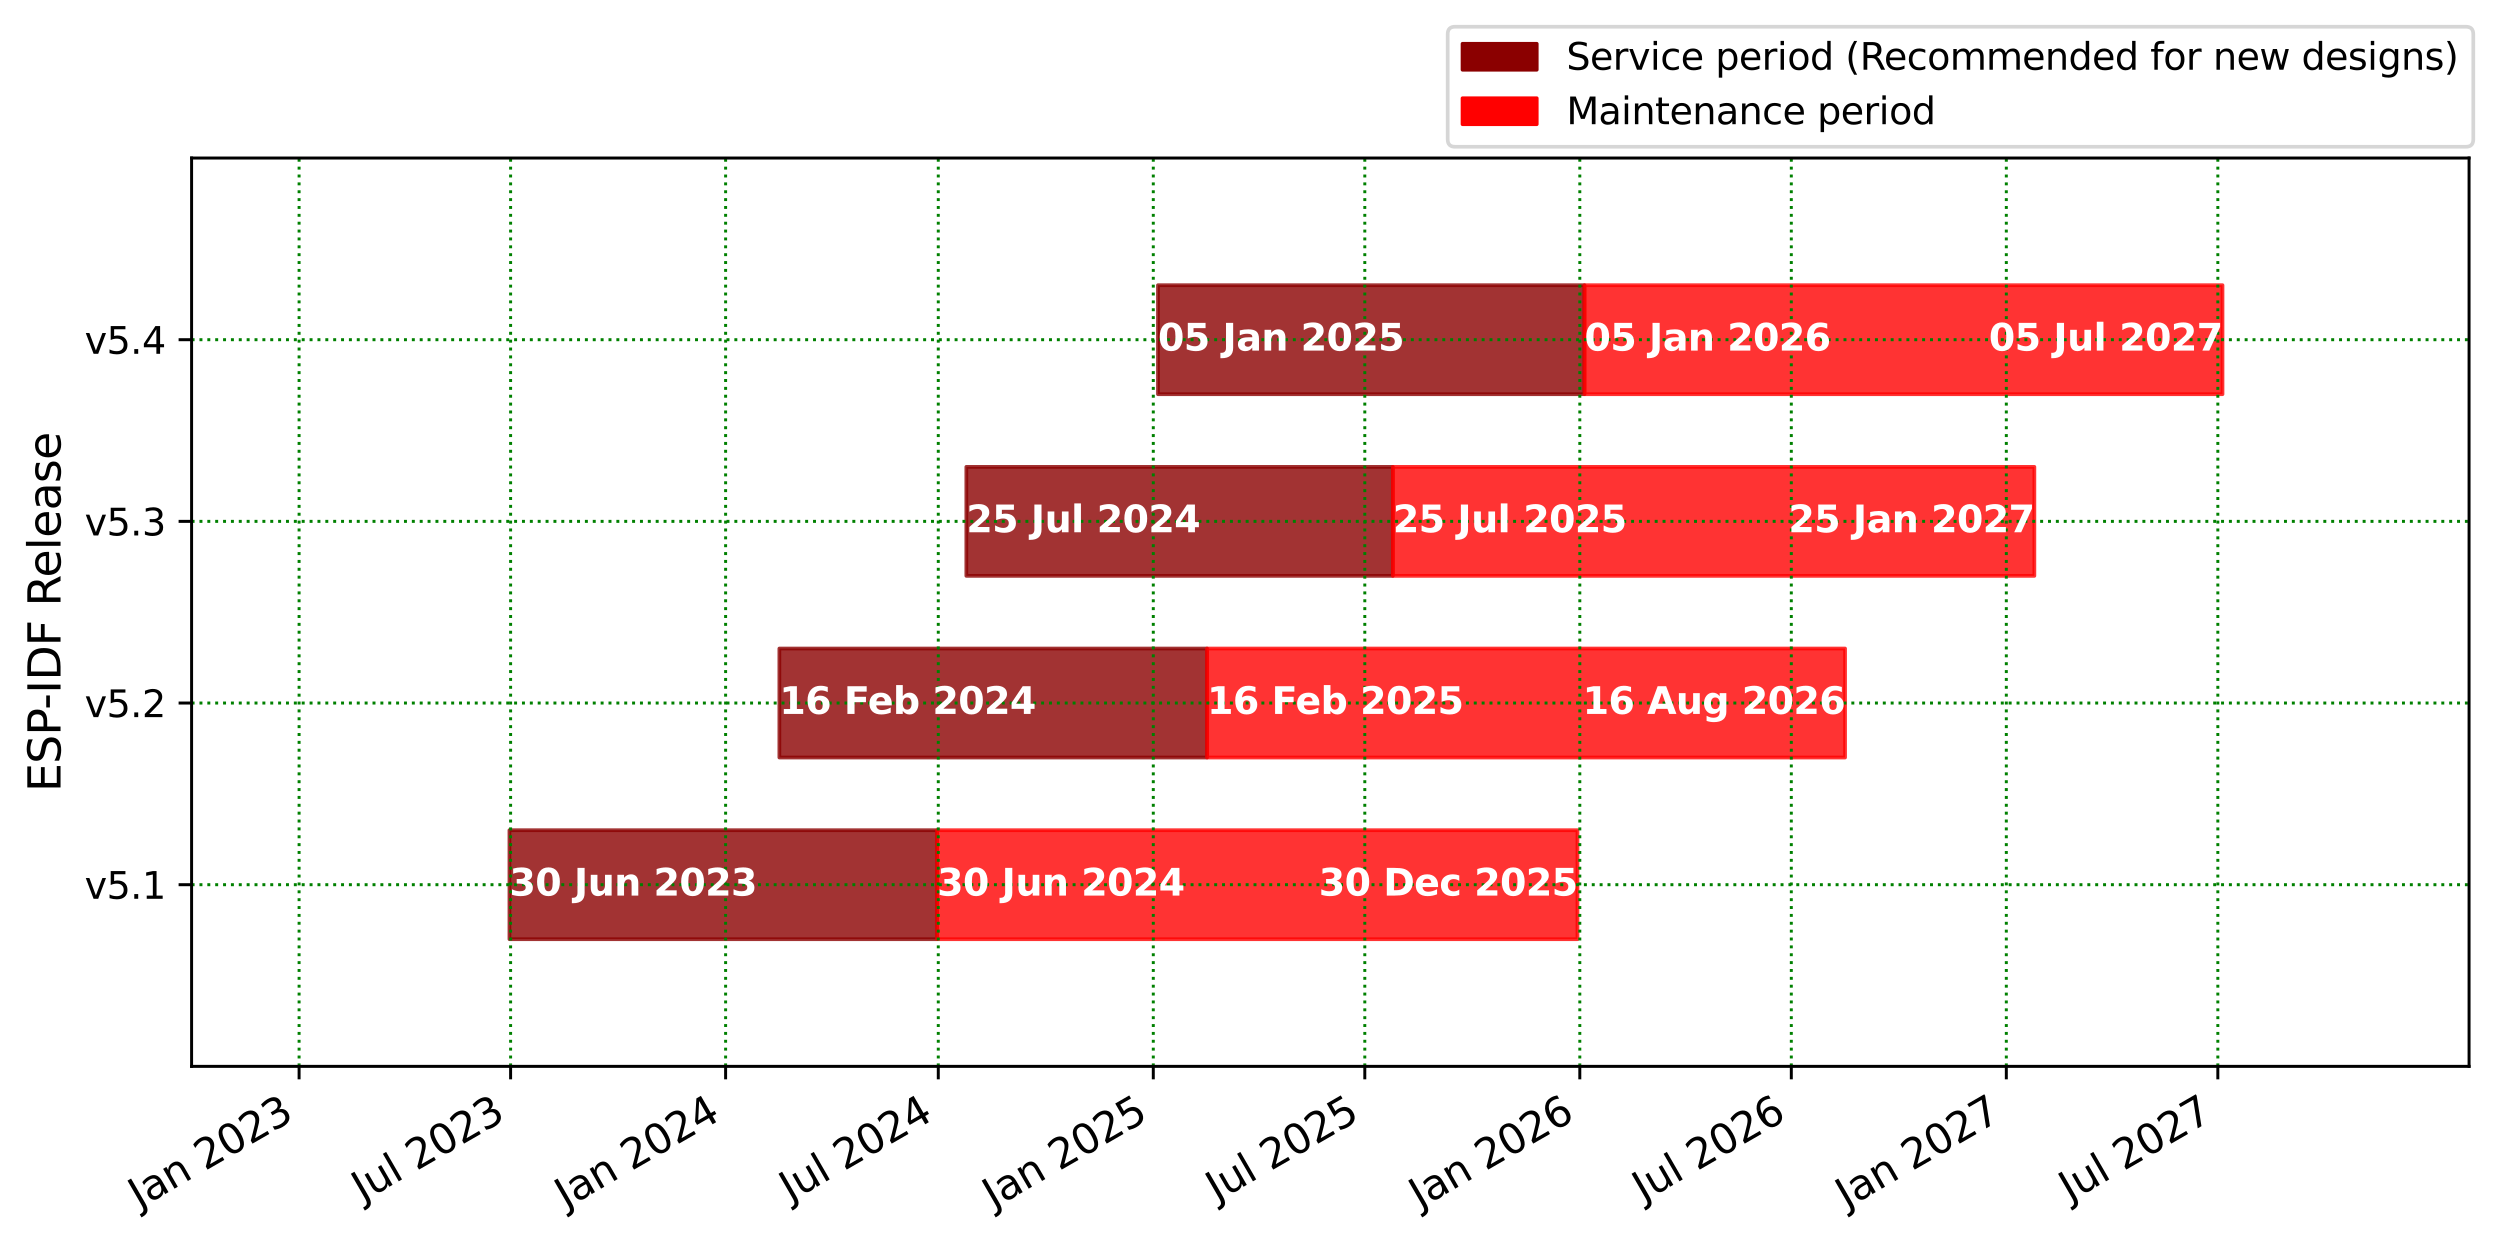 <?xml version="1.0" encoding="utf-8" standalone="no"?>
<!DOCTYPE svg PUBLIC "-//W3C//DTD SVG 1.1//EN"
  "http://www.w3.org/Graphics/SVG/1.1/DTD/svg11.dtd">
<svg xmlns:xlink="http://www.w3.org/1999/xlink" width="673.774pt" height="335.036pt" viewBox="0 0 673.774 335.036" xmlns="http://www.w3.org/2000/svg" version="1.1">
 <defs>
  <style type="text/css">*{stroke-linejoin: round; stroke-linecap: butt}</style>
 </defs>
 <g id="figure_1">
  <g id="patch_1">
   <path d="M 0 335.036 
L 673.774 335.036 
L 673.774 0 
L 0 0 
z
" style="fill: #ffffff"/>
  </g>
  <g id="axes_1">
   <g id="patch_2">
    <path d="M 51.636 287.392 
L 665.436 287.392 
L 665.436 42.592 
L 51.636 42.592 
z
" style="fill: #ffffff"/>
   </g>
   <g id="patch_3">
    <path d="M 312.083 76.864 
L 427.033 76.864 
L 427.033 106.24 
L 312.083 106.24 
z
" clip-path="url(#pc3195c807a)" style="fill: #8b0000; opacity: 0.8; stroke: #8b0000; stroke-linejoin: miter"/>
   </g>
   <g id="patch_4">
    <path d="M 427.033 76.864 
L 598.985 76.864 
L 598.985 106.24 
L 427.033 106.24 
z
" clip-path="url(#pc3195c807a)" style="fill: #ff0000; opacity: 0.8; stroke: #ff0000; stroke-linejoin: miter"/>
   </g>
   <g id="patch_5">
    <path d="M 260.435 125.824 
L 375.384 125.824 
L 375.384 155.2 
L 260.435 155.2 
z
" clip-path="url(#pc3195c807a)" style="fill: #8b0000; opacity: 0.8; stroke: #8b0000; stroke-linejoin: miter"/>
   </g>
   <g id="patch_6">
    <path d="M 375.384 125.824 
L 548.281 125.824 
L 548.281 155.2 
L 375.384 155.2 
z
" clip-path="url(#pc3195c807a)" style="fill: #ff0000; opacity: 0.8; stroke: #ff0000; stroke-linejoin: miter"/>
   </g>
   <g id="patch_7">
    <path d="M 210.046 174.784 
L 325.31 174.784 
L 325.31 204.16 
L 210.046 204.16 
z
" clip-path="url(#pc3195c807a)" style="fill: #8b0000; opacity: 0.8; stroke: #8b0000; stroke-linejoin: miter"/>
   </g>
   <g id="patch_8">
    <path d="M 325.31 174.784 
L 497.263 174.784 
L 497.263 204.16 
L 325.31 204.16 
z
" clip-path="url(#pc3195c807a)" style="fill: #ff0000; opacity: 0.8; stroke: #ff0000; stroke-linejoin: miter"/>
   </g>
   <g id="patch_9">
    <path d="M 137.297 223.744 
L 252.561 223.744 
L 252.561 253.12 
L 137.297 253.12 
z
" clip-path="url(#pc3195c807a)" style="fill: #8b0000; opacity: 0.8; stroke: #8b0000; stroke-linejoin: miter"/>
   </g>
   <g id="patch_10">
    <path d="M 252.561 223.744 
L 425.143 223.744 
L 425.143 253.12 
L 252.561 253.12 
z
" clip-path="url(#pc3195c807a)" style="fill: #ff0000; opacity: 0.8; stroke: #ff0000; stroke-linejoin: miter"/>
   </g>
   <g id="matplotlib.axis_1">
    <g id="xtick_1">
     <g id="line2d_1">
      <path d="M 80.609 287.392 
L 80.609 42.592 
" clip-path="url(#pc3195c807a)" style="fill: none; stroke-dasharray: 0.8,1.32; stroke-dashoffset: 0; stroke: #008000; stroke-width: 0.8"/>
     </g>
     <g id="line2d_2">
      <defs>
       <path id="m4d554cf1a5" d="M 0 0 
L 0 3.5 
" style="stroke: #000000; stroke-width: 0.8"/>
      </defs>
      <g>
       <use xlink:href="#m4d554cf1a5" x="80.609" y="287.392" style="stroke: #000000; stroke-width: 0.8"/>
      </g>
     </g>
     <g id="text_1">
      <!-- Jan 2023 -->
      <g transform="translate(37.508 325.855) rotate(-30) scale(0.11 -0.11)">
       <defs>
        <path id="DejaVuSans-4a" d="M 628 4666 
L 1259 4666 
L 1259 325 
Q 1259 -519 939 -900 
Q 619 -1281 -91 -1281 
L -331 -1281 
L -331 -750 
L -134 -750 
Q 284 -750 456 -515 
Q 628 -281 628 325 
L 628 4666 
z
" transform="scale(0.016)"/>
        <path id="DejaVuSans-61" d="M 2194 1759 
Q 1497 1759 1228 1600 
Q 959 1441 959 1056 
Q 959 750 1161 570 
Q 1363 391 1709 391 
Q 2188 391 2477 730 
Q 2766 1069 2766 1631 
L 2766 1759 
L 2194 1759 
z
M 3341 1997 
L 3341 0 
L 2766 0 
L 2766 531 
Q 2569 213 2275 61 
Q 1981 -91 1556 -91 
Q 1019 -91 701 211 
Q 384 513 384 1019 
Q 384 1609 779 1909 
Q 1175 2209 1959 2209 
L 2766 2209 
L 2766 2266 
Q 2766 2663 2505 2880 
Q 2244 3097 1772 3097 
Q 1472 3097 1187 3025 
Q 903 2953 641 2809 
L 641 3341 
Q 956 3463 1253 3523 
Q 1550 3584 1831 3584 
Q 2591 3584 2966 3190 
Q 3341 2797 3341 1997 
z
" transform="scale(0.016)"/>
        <path id="DejaVuSans-6e" d="M 3513 2113 
L 3513 0 
L 2938 0 
L 2938 2094 
Q 2938 2591 2744 2837 
Q 2550 3084 2163 3084 
Q 1697 3084 1428 2787 
Q 1159 2491 1159 1978 
L 1159 0 
L 581 0 
L 581 3500 
L 1159 3500 
L 1159 2956 
Q 1366 3272 1645 3428 
Q 1925 3584 2291 3584 
Q 2894 3584 3203 3211 
Q 3513 2838 3513 2113 
z
" transform="scale(0.016)"/>
        <path id="DejaVuSans-20" transform="scale(0.016)"/>
        <path id="DejaVuSans-32" d="M 1228 531 
L 3431 531 
L 3431 0 
L 469 0 
L 469 531 
Q 828 903 1448 1529 
Q 2069 2156 2228 2338 
Q 2531 2678 2651 2914 
Q 2772 3150 2772 3378 
Q 2772 3750 2511 3984 
Q 2250 4219 1831 4219 
Q 1534 4219 1204 4116 
Q 875 4013 500 3803 
L 500 4441 
Q 881 4594 1212 4672 
Q 1544 4750 1819 4750 
Q 2544 4750 2975 4387 
Q 3406 4025 3406 3419 
Q 3406 3131 3298 2873 
Q 3191 2616 2906 2266 
Q 2828 2175 2409 1742 
Q 1991 1309 1228 531 
z
" transform="scale(0.016)"/>
        <path id="DejaVuSans-30" d="M 2034 4250 
Q 1547 4250 1301 3770 
Q 1056 3291 1056 2328 
Q 1056 1369 1301 889 
Q 1547 409 2034 409 
Q 2525 409 2770 889 
Q 3016 1369 3016 2328 
Q 3016 3291 2770 3770 
Q 2525 4250 2034 4250 
z
M 2034 4750 
Q 2819 4750 3233 4129 
Q 3647 3509 3647 2328 
Q 3647 1150 3233 529 
Q 2819 -91 2034 -91 
Q 1250 -91 836 529 
Q 422 1150 422 2328 
Q 422 3509 836 4129 
Q 1250 4750 2034 4750 
z
" transform="scale(0.016)"/>
        <path id="DejaVuSans-33" d="M 2597 2516 
Q 3050 2419 3304 2112 
Q 3559 1806 3559 1356 
Q 3559 666 3084 287 
Q 2609 -91 1734 -91 
Q 1441 -91 1130 -33 
Q 819 25 488 141 
L 488 750 
Q 750 597 1062 519 
Q 1375 441 1716 441 
Q 2309 441 2620 675 
Q 2931 909 2931 1356 
Q 2931 1769 2642 2001 
Q 2353 2234 1838 2234 
L 1294 2234 
L 1294 2753 
L 1863 2753 
Q 2328 2753 2575 2939 
Q 2822 3125 2822 3475 
Q 2822 3834 2567 4026 
Q 2313 4219 1838 4219 
Q 1578 4219 1281 4162 
Q 984 4106 628 3988 
L 628 4550 
Q 988 4650 1302 4700 
Q 1616 4750 1894 4750 
Q 2613 4750 3031 4423 
Q 3450 4097 3450 3541 
Q 3450 3153 3228 2886 
Q 3006 2619 2597 2516 
z
" transform="scale(0.016)"/>
       </defs>
       <use xlink:href="#DejaVuSans-4a"/>
       <use xlink:href="#DejaVuSans-61" x="29.492"/>
       <use xlink:href="#DejaVuSans-6e" x="90.771"/>
       <use xlink:href="#DejaVuSans-20" x="154.15"/>
       <use xlink:href="#DejaVuSans-32" x="185.938"/>
       <use xlink:href="#DejaVuSans-30" x="249.561"/>
       <use xlink:href="#DejaVuSans-32" x="313.184"/>
       <use xlink:href="#DejaVuSans-33" x="376.807"/>
      </g>
     </g>
    </g>
    <g id="xtick_2">
     <g id="line2d_3">
      <path d="M 137.612 287.392 
L 137.612 42.592 
" clip-path="url(#pc3195c807a)" style="fill: none; stroke-dasharray: 0.8,1.32; stroke-dashoffset: 0; stroke: #008000; stroke-width: 0.8"/>
     </g>
     <g id="line2d_4">
      <g>
       <use xlink:href="#m4d554cf1a5" x="137.612" y="287.392" style="stroke: #000000; stroke-width: 0.8"/>
      </g>
     </g>
     <g id="text_2">
      <!-- Jul 2023 -->
      <g transform="translate(97.702 324.012) rotate(-30) scale(0.11 -0.11)">
       <defs>
        <path id="DejaVuSans-75" d="M 544 1381 
L 544 3500 
L 1119 3500 
L 1119 1403 
Q 1119 906 1312 657 
Q 1506 409 1894 409 
Q 2359 409 2629 706 
Q 2900 1003 2900 1516 
L 2900 3500 
L 3475 3500 
L 3475 0 
L 2900 0 
L 2900 538 
Q 2691 219 2414 64 
Q 2138 -91 1772 -91 
Q 1169 -91 856 284 
Q 544 659 544 1381 
z
M 1991 3584 
L 1991 3584 
z
" transform="scale(0.016)"/>
        <path id="DejaVuSans-6c" d="M 603 4863 
L 1178 4863 
L 1178 0 
L 603 0 
L 603 4863 
z
" transform="scale(0.016)"/>
       </defs>
       <use xlink:href="#DejaVuSans-4a"/>
       <use xlink:href="#DejaVuSans-75" x="29.492"/>
       <use xlink:href="#DejaVuSans-6c" x="92.871"/>
       <use xlink:href="#DejaVuSans-20" x="120.654"/>
       <use xlink:href="#DejaVuSans-32" x="152.441"/>
       <use xlink:href="#DejaVuSans-30" x="216.064"/>
       <use xlink:href="#DejaVuSans-32" x="279.688"/>
       <use xlink:href="#DejaVuSans-33" x="343.311"/>
      </g>
     </g>
    </g>
    <g id="xtick_3">
     <g id="line2d_5">
      <path d="M 195.559 287.392 
L 195.559 42.592 
" clip-path="url(#pc3195c807a)" style="fill: none; stroke-dasharray: 0.8,1.32; stroke-dashoffset: 0; stroke: #008000; stroke-width: 0.8"/>
     </g>
     <g id="line2d_6">
      <g>
       <use xlink:href="#m4d554cf1a5" x="195.559" y="287.392" style="stroke: #000000; stroke-width: 0.8"/>
      </g>
     </g>
     <g id="text_3">
      <!-- Jan 2024 -->
      <g transform="translate(152.458 325.855) rotate(-30) scale(0.11 -0.11)">
       <defs>
        <path id="DejaVuSans-34" d="M 2419 4116 
L 825 1625 
L 2419 1625 
L 2419 4116 
z
M 2253 4666 
L 3047 4666 
L 3047 1625 
L 3713 1625 
L 3713 1100 
L 3047 1100 
L 3047 0 
L 2419 0 
L 2419 1100 
L 313 1100 
L 313 1709 
L 2253 4666 
z
" transform="scale(0.016)"/>
       </defs>
       <use xlink:href="#DejaVuSans-4a"/>
       <use xlink:href="#DejaVuSans-61" x="29.492"/>
       <use xlink:href="#DejaVuSans-6e" x="90.771"/>
       <use xlink:href="#DejaVuSans-20" x="154.15"/>
       <use xlink:href="#DejaVuSans-32" x="185.938"/>
       <use xlink:href="#DejaVuSans-30" x="249.561"/>
       <use xlink:href="#DejaVuSans-32" x="313.184"/>
       <use xlink:href="#DejaVuSans-34" x="376.807"/>
      </g>
     </g>
    </g>
    <g id="xtick_4">
     <g id="line2d_7">
      <path d="M 252.876 287.392 
L 252.876 42.592 
" clip-path="url(#pc3195c807a)" style="fill: none; stroke-dasharray: 0.8,1.32; stroke-dashoffset: 0; stroke: #008000; stroke-width: 0.8"/>
     </g>
     <g id="line2d_8">
      <g>
       <use xlink:href="#m4d554cf1a5" x="252.876" y="287.392" style="stroke: #000000; stroke-width: 0.8"/>
      </g>
     </g>
     <g id="text_4">
      <!-- Jul 2024 -->
      <g transform="translate(212.967 324.012) rotate(-30) scale(0.11 -0.11)">
       <use xlink:href="#DejaVuSans-4a"/>
       <use xlink:href="#DejaVuSans-75" x="29.492"/>
       <use xlink:href="#DejaVuSans-6c" x="92.871"/>
       <use xlink:href="#DejaVuSans-20" x="120.654"/>
       <use xlink:href="#DejaVuSans-32" x="152.441"/>
       <use xlink:href="#DejaVuSans-30" x="216.064"/>
       <use xlink:href="#DejaVuSans-32" x="279.688"/>
       <use xlink:href="#DejaVuSans-34" x="343.311"/>
      </g>
     </g>
    </g>
    <g id="xtick_5">
     <g id="line2d_9">
      <path d="M 310.824 287.392 
L 310.824 42.592 
" clip-path="url(#pc3195c807a)" style="fill: none; stroke-dasharray: 0.8,1.32; stroke-dashoffset: 0; stroke: #008000; stroke-width: 0.8"/>
     </g>
     <g id="line2d_10">
      <g>
       <use xlink:href="#m4d554cf1a5" x="310.824" y="287.392" style="stroke: #000000; stroke-width: 0.8"/>
      </g>
     </g>
     <g id="text_5">
      <!-- Jan 2025 -->
      <g transform="translate(267.722 325.855) rotate(-30) scale(0.11 -0.11)">
       <defs>
        <path id="DejaVuSans-35" d="M 691 4666 
L 3169 4666 
L 3169 4134 
L 1269 4134 
L 1269 2991 
Q 1406 3038 1543 3061 
Q 1681 3084 1819 3084 
Q 2600 3084 3056 2656 
Q 3513 2228 3513 1497 
Q 3513 744 3044 326 
Q 2575 -91 1722 -91 
Q 1428 -91 1123 -41 
Q 819 9 494 109 
L 494 744 
Q 775 591 1075 516 
Q 1375 441 1709 441 
Q 2250 441 2565 725 
Q 2881 1009 2881 1497 
Q 2881 1984 2565 2268 
Q 2250 2553 1709 2553 
Q 1456 2553 1204 2497 
Q 953 2441 691 2322 
L 691 4666 
z
" transform="scale(0.016)"/>
       </defs>
       <use xlink:href="#DejaVuSans-4a"/>
       <use xlink:href="#DejaVuSans-61" x="29.492"/>
       <use xlink:href="#DejaVuSans-6e" x="90.771"/>
       <use xlink:href="#DejaVuSans-20" x="154.15"/>
       <use xlink:href="#DejaVuSans-32" x="185.938"/>
       <use xlink:href="#DejaVuSans-30" x="249.561"/>
       <use xlink:href="#DejaVuSans-32" x="313.184"/>
       <use xlink:href="#DejaVuSans-35" x="376.807"/>
      </g>
     </g>
    </g>
    <g id="xtick_6">
     <g id="line2d_11">
      <path d="M 367.826 287.392 
L 367.826 42.592 
" clip-path="url(#pc3195c807a)" style="fill: none; stroke-dasharray: 0.8,1.32; stroke-dashoffset: 0; stroke: #008000; stroke-width: 0.8"/>
     </g>
     <g id="line2d_12">
      <g>
       <use xlink:href="#m4d554cf1a5" x="367.826" y="287.392" style="stroke: #000000; stroke-width: 0.8"/>
      </g>
     </g>
     <g id="text_6">
      <!-- Jul 2025 -->
      <g transform="translate(327.916 324.012) rotate(-30) scale(0.11 -0.11)">
       <use xlink:href="#DejaVuSans-4a"/>
       <use xlink:href="#DejaVuSans-75" x="29.492"/>
       <use xlink:href="#DejaVuSans-6c" x="92.871"/>
       <use xlink:href="#DejaVuSans-20" x="120.654"/>
       <use xlink:href="#DejaVuSans-32" x="152.441"/>
       <use xlink:href="#DejaVuSans-30" x="216.064"/>
       <use xlink:href="#DejaVuSans-32" x="279.688"/>
       <use xlink:href="#DejaVuSans-35" x="343.311"/>
      </g>
     </g>
    </g>
    <g id="xtick_7">
     <g id="line2d_13">
      <path d="M 425.773 287.392 
L 425.773 42.592 
" clip-path="url(#pc3195c807a)" style="fill: none; stroke-dasharray: 0.8,1.32; stroke-dashoffset: 0; stroke: #008000; stroke-width: 0.8"/>
     </g>
     <g id="line2d_14">
      <g>
       <use xlink:href="#m4d554cf1a5" x="425.773" y="287.392" style="stroke: #000000; stroke-width: 0.8"/>
      </g>
     </g>
     <g id="text_7">
      <!-- Jan 2026 -->
      <g transform="translate(382.672 325.855) rotate(-30) scale(0.11 -0.11)">
       <defs>
        <path id="DejaVuSans-36" d="M 2113 2584 
Q 1688 2584 1439 2293 
Q 1191 2003 1191 1497 
Q 1191 994 1439 701 
Q 1688 409 2113 409 
Q 2538 409 2786 701 
Q 3034 994 3034 1497 
Q 3034 2003 2786 2293 
Q 2538 2584 2113 2584 
z
M 3366 4563 
L 3366 3988 
Q 3128 4100 2886 4159 
Q 2644 4219 2406 4219 
Q 1781 4219 1451 3797 
Q 1122 3375 1075 2522 
Q 1259 2794 1537 2939 
Q 1816 3084 2150 3084 
Q 2853 3084 3261 2657 
Q 3669 2231 3669 1497 
Q 3669 778 3244 343 
Q 2819 -91 2113 -91 
Q 1303 -91 875 529 
Q 447 1150 447 2328 
Q 447 3434 972 4092 
Q 1497 4750 2381 4750 
Q 2619 4750 2861 4703 
Q 3103 4656 3366 4563 
z
" transform="scale(0.016)"/>
       </defs>
       <use xlink:href="#DejaVuSans-4a"/>
       <use xlink:href="#DejaVuSans-61" x="29.492"/>
       <use xlink:href="#DejaVuSans-6e" x="90.771"/>
       <use xlink:href="#DejaVuSans-20" x="154.15"/>
       <use xlink:href="#DejaVuSans-32" x="185.938"/>
       <use xlink:href="#DejaVuSans-30" x="249.561"/>
       <use xlink:href="#DejaVuSans-32" x="313.184"/>
       <use xlink:href="#DejaVuSans-36" x="376.807"/>
      </g>
     </g>
    </g>
    <g id="xtick_8">
     <g id="line2d_15">
      <path d="M 482.776 287.392 
L 482.776 42.592 
" clip-path="url(#pc3195c807a)" style="fill: none; stroke-dasharray: 0.8,1.32; stroke-dashoffset: 0; stroke: #008000; stroke-width: 0.8"/>
     </g>
     <g id="line2d_16">
      <g>
       <use xlink:href="#m4d554cf1a5" x="482.776" y="287.392" style="stroke: #000000; stroke-width: 0.8"/>
      </g>
     </g>
     <g id="text_8">
      <!-- Jul 2026 -->
      <g transform="translate(442.866 324.012) rotate(-30) scale(0.11 -0.11)">
       <use xlink:href="#DejaVuSans-4a"/>
       <use xlink:href="#DejaVuSans-75" x="29.492"/>
       <use xlink:href="#DejaVuSans-6c" x="92.871"/>
       <use xlink:href="#DejaVuSans-20" x="120.654"/>
       <use xlink:href="#DejaVuSans-32" x="152.441"/>
       <use xlink:href="#DejaVuSans-30" x="216.064"/>
       <use xlink:href="#DejaVuSans-32" x="279.688"/>
       <use xlink:href="#DejaVuSans-36" x="343.311"/>
      </g>
     </g>
    </g>
    <g id="xtick_9">
     <g id="line2d_17">
      <path d="M 540.723 287.392 
L 540.723 42.592 
" clip-path="url(#pc3195c807a)" style="fill: none; stroke-dasharray: 0.8,1.32; stroke-dashoffset: 0; stroke: #008000; stroke-width: 0.8"/>
     </g>
     <g id="line2d_18">
      <g>
       <use xlink:href="#m4d554cf1a5" x="540.723" y="287.392" style="stroke: #000000; stroke-width: 0.8"/>
      </g>
     </g>
     <g id="text_9">
      <!-- Jan 2027 -->
      <g transform="translate(497.622 325.855) rotate(-30) scale(0.11 -0.11)">
       <defs>
        <path id="DejaVuSans-37" d="M 525 4666 
L 3525 4666 
L 3525 4397 
L 1831 0 
L 1172 0 
L 2766 4134 
L 525 4134 
L 525 4666 
z
" transform="scale(0.016)"/>
       </defs>
       <use xlink:href="#DejaVuSans-4a"/>
       <use xlink:href="#DejaVuSans-61" x="29.492"/>
       <use xlink:href="#DejaVuSans-6e" x="90.771"/>
       <use xlink:href="#DejaVuSans-20" x="154.15"/>
       <use xlink:href="#DejaVuSans-32" x="185.938"/>
       <use xlink:href="#DejaVuSans-30" x="249.561"/>
       <use xlink:href="#DejaVuSans-32" x="313.184"/>
       <use xlink:href="#DejaVuSans-37" x="376.807"/>
      </g>
     </g>
    </g>
    <g id="xtick_10">
     <g id="line2d_19">
      <path d="M 597.726 287.392 
L 597.726 42.592 
" clip-path="url(#pc3195c807a)" style="fill: none; stroke-dasharray: 0.8,1.32; stroke-dashoffset: 0; stroke: #008000; stroke-width: 0.8"/>
     </g>
     <g id="line2d_20">
      <g>
       <use xlink:href="#m4d554cf1a5" x="597.726" y="287.392" style="stroke: #000000; stroke-width: 0.8"/>
      </g>
     </g>
     <g id="text_10">
      <!-- Jul 2027 -->
      <g transform="translate(557.816 324.012) rotate(-30) scale(0.11 -0.11)">
       <use xlink:href="#DejaVuSans-4a"/>
       <use xlink:href="#DejaVuSans-75" x="29.492"/>
       <use xlink:href="#DejaVuSans-6c" x="92.871"/>
       <use xlink:href="#DejaVuSans-20" x="120.654"/>
       <use xlink:href="#DejaVuSans-32" x="152.441"/>
       <use xlink:href="#DejaVuSans-30" x="216.064"/>
       <use xlink:href="#DejaVuSans-32" x="279.688"/>
       <use xlink:href="#DejaVuSans-37" x="343.311"/>
      </g>
     </g>
    </g>
   </g>
   <g id="matplotlib.axis_2">
    <g id="ytick_1">
     <g id="line2d_21">
      <path d="M 51.636 91.552 
L 665.436 91.552 
" clip-path="url(#pc3195c807a)" style="fill: none; stroke-dasharray: 0.8,1.32; stroke-dashoffset: 0; stroke: #008000; stroke-width: 0.8"/>
     </g>
     <g id="line2d_22">
      <defs>
       <path id="m6a6c4bd707" d="M 0 0 
L -3.5 0 
" style="stroke: #000000; stroke-width: 0.8"/>
      </defs>
      <g>
       <use xlink:href="#m6a6c4bd707" x="51.636" y="91.552" style="stroke: #000000; stroke-width: 0.8"/>
      </g>
     </g>
     <g id="text_11">
      <!-- v5.4 -->
      <g transform="translate(22.814 95.351) scale(0.1 -0.1)">
       <defs>
        <path id="DejaVuSans-76" d="M 191 3500 
L 800 3500 
L 1894 563 
L 2988 3500 
L 3597 3500 
L 2284 0 
L 1503 0 
L 191 3500 
z
" transform="scale(0.016)"/>
        <path id="DejaVuSans-2e" d="M 684 794 
L 1344 794 
L 1344 0 
L 684 0 
L 684 794 
z
" transform="scale(0.016)"/>
       </defs>
       <use xlink:href="#DejaVuSans-76"/>
       <use xlink:href="#DejaVuSans-35" x="59.18"/>
       <use xlink:href="#DejaVuSans-2e" x="122.803"/>
       <use xlink:href="#DejaVuSans-34" x="154.59"/>
      </g>
     </g>
    </g>
    <g id="ytick_2">
     <g id="line2d_23">
      <path d="M 51.636 140.512 
L 665.436 140.512 
" clip-path="url(#pc3195c807a)" style="fill: none; stroke-dasharray: 0.8,1.32; stroke-dashoffset: 0; stroke: #008000; stroke-width: 0.8"/>
     </g>
     <g id="line2d_24">
      <g>
       <use xlink:href="#m6a6c4bd707" x="51.636" y="140.512" style="stroke: #000000; stroke-width: 0.8"/>
      </g>
     </g>
     <g id="text_12">
      <!-- v5.3 -->
      <g transform="translate(22.814 144.311) scale(0.1 -0.1)">
       <use xlink:href="#DejaVuSans-76"/>
       <use xlink:href="#DejaVuSans-35" x="59.18"/>
       <use xlink:href="#DejaVuSans-2e" x="122.803"/>
       <use xlink:href="#DejaVuSans-33" x="154.59"/>
      </g>
     </g>
    </g>
    <g id="ytick_3">
     <g id="line2d_25">
      <path d="M 51.636 189.472 
L 665.436 189.472 
" clip-path="url(#pc3195c807a)" style="fill: none; stroke-dasharray: 0.8,1.32; stroke-dashoffset: 0; stroke: #008000; stroke-width: 0.8"/>
     </g>
     <g id="line2d_26">
      <g>
       <use xlink:href="#m6a6c4bd707" x="51.636" y="189.472" style="stroke: #000000; stroke-width: 0.8"/>
      </g>
     </g>
     <g id="text_13">
      <!-- v5.2 -->
      <g transform="translate(22.814 193.271) scale(0.1 -0.1)">
       <use xlink:href="#DejaVuSans-76"/>
       <use xlink:href="#DejaVuSans-35" x="59.18"/>
       <use xlink:href="#DejaVuSans-2e" x="122.803"/>
       <use xlink:href="#DejaVuSans-32" x="154.59"/>
      </g>
     </g>
    </g>
    <g id="ytick_4">
     <g id="line2d_27">
      <path d="M 51.636 238.432 
L 665.436 238.432 
" clip-path="url(#pc3195c807a)" style="fill: none; stroke-dasharray: 0.8,1.32; stroke-dashoffset: 0; stroke: #008000; stroke-width: 0.8"/>
     </g>
     <g id="line2d_28">
      <g>
       <use xlink:href="#m6a6c4bd707" x="51.636" y="238.432" style="stroke: #000000; stroke-width: 0.8"/>
      </g>
     </g>
     <g id="text_14">
      <!-- v5.1 -->
      <g transform="translate(22.814 242.231) scale(0.1 -0.1)">
       <defs>
        <path id="DejaVuSans-31" d="M 794 531 
L 1825 531 
L 1825 4091 
L 703 3866 
L 703 4441 
L 1819 4666 
L 2450 4666 
L 2450 531 
L 3481 531 
L 3481 0 
L 794 0 
L 794 531 
z
" transform="scale(0.016)"/>
       </defs>
       <use xlink:href="#DejaVuSans-76"/>
       <use xlink:href="#DejaVuSans-35" x="59.18"/>
       <use xlink:href="#DejaVuSans-2e" x="122.803"/>
       <use xlink:href="#DejaVuSans-31" x="154.59"/>
      </g>
     </g>
    </g>
    <g id="text_15">
     <!-- ESP-IDF Release -->
     <g transform="translate(16.318 213.432) rotate(-90) scale(0.12 -0.12)">
      <defs>
       <path id="DejaVuSans-45" d="M 628 4666 
L 3578 4666 
L 3578 4134 
L 1259 4134 
L 1259 2753 
L 3481 2753 
L 3481 2222 
L 1259 2222 
L 1259 531 
L 3634 531 
L 3634 0 
L 628 0 
L 628 4666 
z
" transform="scale(0.016)"/>
       <path id="DejaVuSans-53" d="M 3425 4513 
L 3425 3897 
Q 3066 4069 2747 4153 
Q 2428 4238 2131 4238 
Q 1616 4238 1336 4038 
Q 1056 3838 1056 3469 
Q 1056 3159 1242 3001 
Q 1428 2844 1947 2747 
L 2328 2669 
Q 3034 2534 3370 2195 
Q 3706 1856 3706 1288 
Q 3706 609 3251 259 
Q 2797 -91 1919 -91 
Q 1588 -91 1214 -16 
Q 841 59 441 206 
L 441 856 
Q 825 641 1194 531 
Q 1563 422 1919 422 
Q 2459 422 2753 634 
Q 3047 847 3047 1241 
Q 3047 1584 2836 1778 
Q 2625 1972 2144 2069 
L 1759 2144 
Q 1053 2284 737 2584 
Q 422 2884 422 3419 
Q 422 4038 858 4394 
Q 1294 4750 2059 4750 
Q 2388 4750 2728 4690 
Q 3069 4631 3425 4513 
z
" transform="scale(0.016)"/>
       <path id="DejaVuSans-50" d="M 1259 4147 
L 1259 2394 
L 2053 2394 
Q 2494 2394 2734 2622 
Q 2975 2850 2975 3272 
Q 2975 3691 2734 3919 
Q 2494 4147 2053 4147 
L 1259 4147 
z
M 628 4666 
L 2053 4666 
Q 2838 4666 3239 4311 
Q 3641 3956 3641 3272 
Q 3641 2581 3239 2228 
Q 2838 1875 2053 1875 
L 1259 1875 
L 1259 0 
L 628 0 
L 628 4666 
z
" transform="scale(0.016)"/>
       <path id="DejaVuSans-2d" d="M 313 2009 
L 1997 2009 
L 1997 1497 
L 313 1497 
L 313 2009 
z
" transform="scale(0.016)"/>
       <path id="DejaVuSans-49" d="M 628 4666 
L 1259 4666 
L 1259 0 
L 628 0 
L 628 4666 
z
" transform="scale(0.016)"/>
       <path id="DejaVuSans-44" d="M 1259 4147 
L 1259 519 
L 2022 519 
Q 2988 519 3436 956 
Q 3884 1394 3884 2338 
Q 3884 3275 3436 3711 
Q 2988 4147 2022 4147 
L 1259 4147 
z
M 628 4666 
L 1925 4666 
Q 3281 4666 3915 4102 
Q 4550 3538 4550 2338 
Q 4550 1131 3912 565 
Q 3275 0 1925 0 
L 628 0 
L 628 4666 
z
" transform="scale(0.016)"/>
       <path id="DejaVuSans-46" d="M 628 4666 
L 3309 4666 
L 3309 4134 
L 1259 4134 
L 1259 2759 
L 3109 2759 
L 3109 2228 
L 1259 2228 
L 1259 0 
L 628 0 
L 628 4666 
z
" transform="scale(0.016)"/>
       <path id="DejaVuSans-52" d="M 2841 2188 
Q 3044 2119 3236 1894 
Q 3428 1669 3622 1275 
L 4263 0 
L 3584 0 
L 2988 1197 
Q 2756 1666 2539 1819 
Q 2322 1972 1947 1972 
L 1259 1972 
L 1259 0 
L 628 0 
L 628 4666 
L 2053 4666 
Q 2853 4666 3247 4331 
Q 3641 3997 3641 3322 
Q 3641 2881 3436 2590 
Q 3231 2300 2841 2188 
z
M 1259 4147 
L 1259 2491 
L 2053 2491 
Q 2509 2491 2742 2702 
Q 2975 2913 2975 3322 
Q 2975 3731 2742 3939 
Q 2509 4147 2053 4147 
L 1259 4147 
z
" transform="scale(0.016)"/>
       <path id="DejaVuSans-65" d="M 3597 1894 
L 3597 1613 
L 953 1613 
Q 991 1019 1311 708 
Q 1631 397 2203 397 
Q 2534 397 2845 478 
Q 3156 559 3463 722 
L 3463 178 
Q 3153 47 2828 -22 
Q 2503 -91 2169 -91 
Q 1331 -91 842 396 
Q 353 884 353 1716 
Q 353 2575 817 3079 
Q 1281 3584 2069 3584 
Q 2775 3584 3186 3129 
Q 3597 2675 3597 1894 
z
M 3022 2063 
Q 3016 2534 2758 2815 
Q 2500 3097 2075 3097 
Q 1594 3097 1305 2825 
Q 1016 2553 972 2059 
L 3022 2063 
z
" transform="scale(0.016)"/>
       <path id="DejaVuSans-73" d="M 2834 3397 
L 2834 2853 
Q 2591 2978 2328 3040 
Q 2066 3103 1784 3103 
Q 1356 3103 1142 2972 
Q 928 2841 928 2578 
Q 928 2378 1081 2264 
Q 1234 2150 1697 2047 
L 1894 2003 
Q 2506 1872 2764 1633 
Q 3022 1394 3022 966 
Q 3022 478 2636 193 
Q 2250 -91 1575 -91 
Q 1294 -91 989 -36 
Q 684 19 347 128 
L 347 722 
Q 666 556 975 473 
Q 1284 391 1588 391 
Q 1994 391 2212 530 
Q 2431 669 2431 922 
Q 2431 1156 2273 1281 
Q 2116 1406 1581 1522 
L 1381 1569 
Q 847 1681 609 1914 
Q 372 2147 372 2553 
Q 372 3047 722 3315 
Q 1072 3584 1716 3584 
Q 2034 3584 2315 3537 
Q 2597 3491 2834 3397 
z
" transform="scale(0.016)"/>
      </defs>
      <use xlink:href="#DejaVuSans-45"/>
      <use xlink:href="#DejaVuSans-53" x="63.184"/>
      <use xlink:href="#DejaVuSans-50" x="126.66"/>
      <use xlink:href="#DejaVuSans-2d" x="184.713"/>
      <use xlink:href="#DejaVuSans-49" x="220.797"/>
      <use xlink:href="#DejaVuSans-44" x="250.289"/>
      <use xlink:href="#DejaVuSans-46" x="327.291"/>
      <use xlink:href="#DejaVuSans-20" x="384.811"/>
      <use xlink:href="#DejaVuSans-52" x="416.598"/>
      <use xlink:href="#DejaVuSans-65" x="481.58"/>
      <use xlink:href="#DejaVuSans-6c" x="543.104"/>
      <use xlink:href="#DejaVuSans-65" x="570.887"/>
      <use xlink:href="#DejaVuSans-61" x="632.41"/>
      <use xlink:href="#DejaVuSans-73" x="693.689"/>
      <use xlink:href="#DejaVuSans-65" x="745.789"/>
     </g>
    </g>
   </g>
   <g id="patch_11">
    <path d="M 51.636 287.392 
L 51.636 42.592 
" style="fill: none; stroke: #000000; stroke-width: 0.8; stroke-linejoin: miter; stroke-linecap: square"/>
   </g>
   <g id="patch_12">
    <path d="M 665.436 287.392 
L 665.436 42.592 
" style="fill: none; stroke: #000000; stroke-width: 0.8; stroke-linejoin: miter; stroke-linecap: square"/>
   </g>
   <g id="patch_13">
    <path d="M 51.636 287.392 
L 665.436 287.392 
" style="fill: none; stroke: #000000; stroke-width: 0.8; stroke-linejoin: miter; stroke-linecap: square"/>
   </g>
   <g id="patch_14">
    <path d="M 51.636 42.592 
L 665.436 42.592 
" style="fill: none; stroke: #000000; stroke-width: 0.8; stroke-linejoin: miter; stroke-linecap: square"/>
   </g>
   <g id="text_16">
    <!-- 05 Jan 2025 -->
    <g style="fill: #ffffff" transform="translate(312.083 94.49) scale(0.1 -0.1)">
     <defs>
      <path id="DejaVuSans-Bold-30" d="M 2944 2338 
Q 2944 3213 2780 3570 
Q 2616 3928 2228 3928 
Q 1841 3928 1675 3570 
Q 1509 3213 1509 2338 
Q 1509 1453 1675 1090 
Q 1841 728 2228 728 
Q 2613 728 2778 1090 
Q 2944 1453 2944 2338 
z
M 4147 2328 
Q 4147 1169 3647 539 
Q 3147 -91 2228 -91 
Q 1306 -91 806 539 
Q 306 1169 306 2328 
Q 306 3491 806 4120 
Q 1306 4750 2228 4750 
Q 3147 4750 3647 4120 
Q 4147 3491 4147 2328 
z
" transform="scale(0.016)"/>
      <path id="DejaVuSans-Bold-35" d="M 678 4666 
L 3669 4666 
L 3669 3781 
L 1638 3781 
L 1638 3059 
Q 1775 3097 1914 3117 
Q 2053 3138 2203 3138 
Q 3056 3138 3531 2711 
Q 4006 2284 4006 1522 
Q 4006 766 3489 337 
Q 2972 -91 2053 -91 
Q 1656 -91 1267 -14 
Q 878 63 494 219 
L 494 1166 
Q 875 947 1217 837 
Q 1559 728 1863 728 
Q 2300 728 2551 942 
Q 2803 1156 2803 1522 
Q 2803 1891 2551 2103 
Q 2300 2316 1863 2316 
Q 1603 2316 1309 2248 
Q 1016 2181 678 2041 
L 678 4666 
z
" transform="scale(0.016)"/>
      <path id="DejaVuSans-Bold-20" transform="scale(0.016)"/>
      <path id="DejaVuSans-Bold-4a" d="M 588 4666 
L 1791 4666 
L 1791 453 
Q 1791 -419 1317 -850 
Q 844 -1281 -116 -1281 
L -359 -1281 
L -359 -372 
L -172 -372 
Q 203 -372 395 -162 
Q 588 47 588 453 
L 588 4666 
z
" transform="scale(0.016)"/>
      <path id="DejaVuSans-Bold-61" d="M 2106 1575 
Q 1756 1575 1579 1456 
Q 1403 1338 1403 1106 
Q 1403 894 1545 773 
Q 1688 653 1941 653 
Q 2256 653 2472 879 
Q 2688 1106 2688 1447 
L 2688 1575 
L 2106 1575 
z
M 3816 1997 
L 3816 0 
L 2688 0 
L 2688 519 
Q 2463 200 2181 54 
Q 1900 -91 1497 -91 
Q 953 -91 614 226 
Q 275 544 275 1050 
Q 275 1666 698 1953 
Q 1122 2241 2028 2241 
L 2688 2241 
L 2688 2328 
Q 2688 2594 2478 2717 
Q 2269 2841 1825 2841 
Q 1466 2841 1156 2769 
Q 847 2697 581 2553 
L 581 3406 
Q 941 3494 1303 3539 
Q 1666 3584 2028 3584 
Q 2975 3584 3395 3211 
Q 3816 2838 3816 1997 
z
" transform="scale(0.016)"/>
      <path id="DejaVuSans-Bold-6e" d="M 4056 2131 
L 4056 0 
L 2931 0 
L 2931 347 
L 2931 1631 
Q 2931 2084 2911 2256 
Q 2891 2428 2841 2509 
Q 2775 2619 2662 2680 
Q 2550 2741 2406 2741 
Q 2056 2741 1856 2470 
Q 1656 2200 1656 1722 
L 1656 0 
L 538 0 
L 538 3500 
L 1656 3500 
L 1656 2988 
Q 1909 3294 2193 3439 
Q 2478 3584 2822 3584 
Q 3428 3584 3742 3212 
Q 4056 2841 4056 2131 
z
" transform="scale(0.016)"/>
      <path id="DejaVuSans-Bold-32" d="M 1844 884 
L 3897 884 
L 3897 0 
L 506 0 
L 506 884 
L 2209 2388 
Q 2438 2594 2547 2791 
Q 2656 2988 2656 3200 
Q 2656 3528 2436 3728 
Q 2216 3928 1850 3928 
Q 1569 3928 1234 3808 
Q 900 3688 519 3450 
L 519 4475 
Q 925 4609 1322 4679 
Q 1719 4750 2100 4750 
Q 2938 4750 3402 4381 
Q 3866 4013 3866 3353 
Q 3866 2972 3669 2642 
Q 3472 2313 2841 1759 
L 1844 884 
z
" transform="scale(0.016)"/>
     </defs>
     <use xlink:href="#DejaVuSans-Bold-30"/>
     <use xlink:href="#DejaVuSans-Bold-35" x="69.58"/>
     <use xlink:href="#DejaVuSans-Bold-20" x="139.16"/>
     <use xlink:href="#DejaVuSans-Bold-4a" x="173.975"/>
     <use xlink:href="#DejaVuSans-Bold-61" x="211.182"/>
     <use xlink:href="#DejaVuSans-Bold-6e" x="278.662"/>
     <use xlink:href="#DejaVuSans-Bold-20" x="349.854"/>
     <use xlink:href="#DejaVuSans-Bold-32" x="384.668"/>
     <use xlink:href="#DejaVuSans-Bold-30" x="454.248"/>
     <use xlink:href="#DejaVuSans-Bold-32" x="523.828"/>
     <use xlink:href="#DejaVuSans-Bold-35" x="593.408"/>
    </g>
   </g>
   <g id="text_17">
    <!-- 05 Jan 2026 -->
    <g style="fill: #ffffff" transform="translate(427.033 94.49) scale(0.1 -0.1)">
     <defs>
      <path id="DejaVuSans-Bold-36" d="M 2316 2303 
Q 2000 2303 1842 2098 
Q 1684 1894 1684 1484 
Q 1684 1075 1842 870 
Q 2000 666 2316 666 
Q 2634 666 2792 870 
Q 2950 1075 2950 1484 
Q 2950 1894 2792 2098 
Q 2634 2303 2316 2303 
z
M 3803 4544 
L 3803 3681 
Q 3506 3822 3243 3889 
Q 2981 3956 2731 3956 
Q 2194 3956 1894 3657 
Q 1594 3359 1544 2772 
Q 1750 2925 1990 3001 
Q 2231 3078 2516 3078 
Q 3231 3078 3670 2659 
Q 4109 2241 4109 1563 
Q 4109 813 3618 361 
Q 3128 -91 2303 -91 
Q 1394 -91 895 523 
Q 397 1138 397 2266 
Q 397 3422 980 4083 
Q 1563 4744 2578 4744 
Q 2900 4744 3203 4694 
Q 3506 4644 3803 4544 
z
" transform="scale(0.016)"/>
     </defs>
     <use xlink:href="#DejaVuSans-Bold-30"/>
     <use xlink:href="#DejaVuSans-Bold-35" x="69.58"/>
     <use xlink:href="#DejaVuSans-Bold-20" x="139.16"/>
     <use xlink:href="#DejaVuSans-Bold-4a" x="173.975"/>
     <use xlink:href="#DejaVuSans-Bold-61" x="211.182"/>
     <use xlink:href="#DejaVuSans-Bold-6e" x="278.662"/>
     <use xlink:href="#DejaVuSans-Bold-20" x="349.854"/>
     <use xlink:href="#DejaVuSans-Bold-32" x="384.668"/>
     <use xlink:href="#DejaVuSans-Bold-30" x="454.248"/>
     <use xlink:href="#DejaVuSans-Bold-32" x="523.828"/>
     <use xlink:href="#DejaVuSans-Bold-36" x="593.408"/>
    </g>
   </g>
   <g id="text_18">
    <!-- 05 Jul 2027 -->
    <g style="fill: #ffffff" transform="translate(536.009 94.49) scale(0.1 -0.1)">
     <defs>
      <path id="DejaVuSans-Bold-75" d="M 500 1363 
L 500 3500 
L 1625 3500 
L 1625 3150 
Q 1625 2866 1622 2436 
Q 1619 2006 1619 1863 
Q 1619 1441 1641 1255 
Q 1663 1069 1716 984 
Q 1784 875 1895 815 
Q 2006 756 2150 756 
Q 2500 756 2700 1025 
Q 2900 1294 2900 1772 
L 2900 3500 
L 4019 3500 
L 4019 0 
L 2900 0 
L 2900 506 
Q 2647 200 2364 54 
Q 2081 -91 1741 -91 
Q 1134 -91 817 281 
Q 500 653 500 1363 
z
" transform="scale(0.016)"/>
      <path id="DejaVuSans-Bold-6c" d="M 538 4863 
L 1656 4863 
L 1656 0 
L 538 0 
L 538 4863 
z
" transform="scale(0.016)"/>
      <path id="DejaVuSans-Bold-37" d="M 428 4666 
L 3944 4666 
L 3944 3988 
L 2125 0 
L 953 0 
L 2675 3781 
L 428 3781 
L 428 4666 
z
" transform="scale(0.016)"/>
     </defs>
     <use xlink:href="#DejaVuSans-Bold-30"/>
     <use xlink:href="#DejaVuSans-Bold-35" x="69.58"/>
     <use xlink:href="#DejaVuSans-Bold-20" x="139.16"/>
     <use xlink:href="#DejaVuSans-Bold-4a" x="173.975"/>
     <use xlink:href="#DejaVuSans-Bold-75" x="211.182"/>
     <use xlink:href="#DejaVuSans-Bold-6c" x="282.373"/>
     <use xlink:href="#DejaVuSans-Bold-20" x="316.65"/>
     <use xlink:href="#DejaVuSans-Bold-32" x="351.465"/>
     <use xlink:href="#DejaVuSans-Bold-30" x="421.045"/>
     <use xlink:href="#DejaVuSans-Bold-32" x="490.625"/>
     <use xlink:href="#DejaVuSans-Bold-37" x="560.205"/>
    </g>
   </g>
   <g id="text_19">
    <!-- 25 Jul 2024 -->
    <g style="fill: #ffffff" transform="translate(260.435 143.45) scale(0.1 -0.1)">
     <defs>
      <path id="DejaVuSans-Bold-34" d="M 2356 3675 
L 1038 1722 
L 2356 1722 
L 2356 3675 
z
M 2156 4666 
L 3494 4666 
L 3494 1722 
L 4159 1722 
L 4159 850 
L 3494 850 
L 3494 0 
L 2356 0 
L 2356 850 
L 288 850 
L 288 1881 
L 2156 4666 
z
" transform="scale(0.016)"/>
     </defs>
     <use xlink:href="#DejaVuSans-Bold-32"/>
     <use xlink:href="#DejaVuSans-Bold-35" x="69.58"/>
     <use xlink:href="#DejaVuSans-Bold-20" x="139.16"/>
     <use xlink:href="#DejaVuSans-Bold-4a" x="173.975"/>
     <use xlink:href="#DejaVuSans-Bold-75" x="211.182"/>
     <use xlink:href="#DejaVuSans-Bold-6c" x="282.373"/>
     <use xlink:href="#DejaVuSans-Bold-20" x="316.65"/>
     <use xlink:href="#DejaVuSans-Bold-32" x="351.465"/>
     <use xlink:href="#DejaVuSans-Bold-30" x="421.045"/>
     <use xlink:href="#DejaVuSans-Bold-32" x="490.625"/>
     <use xlink:href="#DejaVuSans-Bold-34" x="560.205"/>
    </g>
   </g>
   <g id="text_20">
    <!-- 25 Jul 2025 -->
    <g style="fill: #ffffff" transform="translate(375.384 143.45) scale(0.1 -0.1)">
     <use xlink:href="#DejaVuSans-Bold-32"/>
     <use xlink:href="#DejaVuSans-Bold-35" x="69.58"/>
     <use xlink:href="#DejaVuSans-Bold-20" x="139.16"/>
     <use xlink:href="#DejaVuSans-Bold-4a" x="173.975"/>
     <use xlink:href="#DejaVuSans-Bold-75" x="211.182"/>
     <use xlink:href="#DejaVuSans-Bold-6c" x="282.373"/>
     <use xlink:href="#DejaVuSans-Bold-20" x="316.65"/>
     <use xlink:href="#DejaVuSans-Bold-32" x="351.465"/>
     <use xlink:href="#DejaVuSans-Bold-30" x="421.045"/>
     <use xlink:href="#DejaVuSans-Bold-32" x="490.625"/>
     <use xlink:href="#DejaVuSans-Bold-35" x="560.205"/>
    </g>
   </g>
   <g id="text_21">
    <!-- 25 Jan 2027 -->
    <g style="fill: #ffffff" transform="translate(481.985 143.45) scale(0.1 -0.1)">
     <use xlink:href="#DejaVuSans-Bold-32"/>
     <use xlink:href="#DejaVuSans-Bold-35" x="69.58"/>
     <use xlink:href="#DejaVuSans-Bold-20" x="139.16"/>
     <use xlink:href="#DejaVuSans-Bold-4a" x="173.975"/>
     <use xlink:href="#DejaVuSans-Bold-61" x="211.182"/>
     <use xlink:href="#DejaVuSans-Bold-6e" x="278.662"/>
     <use xlink:href="#DejaVuSans-Bold-20" x="349.854"/>
     <use xlink:href="#DejaVuSans-Bold-32" x="384.668"/>
     <use xlink:href="#DejaVuSans-Bold-30" x="454.248"/>
     <use xlink:href="#DejaVuSans-Bold-32" x="523.828"/>
     <use xlink:href="#DejaVuSans-Bold-37" x="593.408"/>
    </g>
   </g>
   <g id="text_22">
    <!-- 16 Feb 2024 -->
    <g style="fill: #ffffff" transform="translate(210.046 192.41) scale(0.1 -0.1)">
     <defs>
      <path id="DejaVuSans-Bold-31" d="M 750 831 
L 1813 831 
L 1813 3847 
L 722 3622 
L 722 4441 
L 1806 4666 
L 2950 4666 
L 2950 831 
L 4013 831 
L 4013 0 
L 750 0 
L 750 831 
z
" transform="scale(0.016)"/>
      <path id="DejaVuSans-Bold-46" d="M 588 4666 
L 3834 4666 
L 3834 3756 
L 1791 3756 
L 1791 2888 
L 3713 2888 
L 3713 1978 
L 1791 1978 
L 1791 0 
L 588 0 
L 588 4666 
z
" transform="scale(0.016)"/>
      <path id="DejaVuSans-Bold-65" d="M 4031 1759 
L 4031 1441 
L 1416 1441 
Q 1456 1047 1700 850 
Q 1944 653 2381 653 
Q 2734 653 3104 758 
Q 3475 863 3866 1075 
L 3866 213 
Q 3469 63 3072 -14 
Q 2675 -91 2278 -91 
Q 1328 -91 801 392 
Q 275 875 275 1747 
Q 275 2603 792 3093 
Q 1309 3584 2216 3584 
Q 3041 3584 3536 3087 
Q 4031 2591 4031 1759 
z
M 2881 2131 
Q 2881 2450 2695 2645 
Q 2509 2841 2209 2841 
Q 1884 2841 1681 2658 
Q 1478 2475 1428 2131 
L 2881 2131 
z
" transform="scale(0.016)"/>
      <path id="DejaVuSans-Bold-62" d="M 2400 722 
Q 2759 722 2948 984 
Q 3138 1247 3138 1747 
Q 3138 2247 2948 2509 
Q 2759 2772 2400 2772 
Q 2041 2772 1848 2508 
Q 1656 2244 1656 1747 
Q 1656 1250 1848 986 
Q 2041 722 2400 722 
z
M 1656 2988 
Q 1888 3294 2169 3439 
Q 2450 3584 2816 3584 
Q 3463 3584 3878 3070 
Q 4294 2556 4294 1747 
Q 4294 938 3878 423 
Q 3463 -91 2816 -91 
Q 2450 -91 2169 54 
Q 1888 200 1656 506 
L 1656 0 
L 538 0 
L 538 4863 
L 1656 4863 
L 1656 2988 
z
" transform="scale(0.016)"/>
     </defs>
     <use xlink:href="#DejaVuSans-Bold-31"/>
     <use xlink:href="#DejaVuSans-Bold-36" x="69.58"/>
     <use xlink:href="#DejaVuSans-Bold-20" x="139.16"/>
     <use xlink:href="#DejaVuSans-Bold-46" x="173.975"/>
     <use xlink:href="#DejaVuSans-Bold-65" x="238.285"/>
     <use xlink:href="#DejaVuSans-Bold-62" x="306.107"/>
     <use xlink:href="#DejaVuSans-Bold-20" x="377.689"/>
     <use xlink:href="#DejaVuSans-Bold-32" x="412.504"/>
     <use xlink:href="#DejaVuSans-Bold-30" x="482.084"/>
     <use xlink:href="#DejaVuSans-Bold-32" x="551.664"/>
     <use xlink:href="#DejaVuSans-Bold-34" x="621.244"/>
    </g>
   </g>
   <g id="text_23">
    <!-- 16 Feb 2025 -->
    <g style="fill: #ffffff" transform="translate(325.31 192.41) scale(0.1 -0.1)">
     <use xlink:href="#DejaVuSans-Bold-31"/>
     <use xlink:href="#DejaVuSans-Bold-36" x="69.58"/>
     <use xlink:href="#DejaVuSans-Bold-20" x="139.16"/>
     <use xlink:href="#DejaVuSans-Bold-46" x="173.975"/>
     <use xlink:href="#DejaVuSans-Bold-65" x="238.285"/>
     <use xlink:href="#DejaVuSans-Bold-62" x="306.107"/>
     <use xlink:href="#DejaVuSans-Bold-20" x="377.689"/>
     <use xlink:href="#DejaVuSans-Bold-32" x="412.504"/>
     <use xlink:href="#DejaVuSans-Bold-30" x="482.084"/>
     <use xlink:href="#DejaVuSans-Bold-32" x="551.664"/>
     <use xlink:href="#DejaVuSans-Bold-35" x="621.244"/>
    </g>
   </g>
   <g id="text_24">
    <!-- 16 Aug 2026 -->
    <g style="fill: #ffffff" transform="translate(426.538 192.41) scale(0.1 -0.1)">
     <defs>
      <path id="DejaVuSans-Bold-41" d="M 3419 850 
L 1538 850 
L 1241 0 
L 31 0 
L 1759 4666 
L 3194 4666 
L 4922 0 
L 3713 0 
L 3419 850 
z
M 1838 1716 
L 3116 1716 
L 2478 3572 
L 1838 1716 
z
" transform="scale(0.016)"/>
      <path id="DejaVuSans-Bold-67" d="M 2919 594 
Q 2688 288 2409 144 
Q 2131 0 1766 0 
Q 1125 0 706 504 
Q 288 1009 288 1791 
Q 288 2575 706 3076 
Q 1125 3578 1766 3578 
Q 2131 3578 2409 3434 
Q 2688 3291 2919 2981 
L 2919 3500 
L 4044 3500 
L 4044 353 
Q 4044 -491 3511 -936 
Q 2978 -1381 1966 -1381 
Q 1638 -1381 1331 -1331 
Q 1025 -1281 716 -1178 
L 716 -306 
Q 1009 -475 1290 -558 
Q 1572 -641 1856 -641 
Q 2406 -641 2662 -400 
Q 2919 -159 2919 353 
L 2919 594 
z
M 2181 2772 
Q 1834 2772 1640 2515 
Q 1447 2259 1447 1791 
Q 1447 1309 1634 1061 
Q 1822 813 2181 813 
Q 2531 813 2725 1069 
Q 2919 1325 2919 1791 
Q 2919 2259 2725 2515 
Q 2531 2772 2181 2772 
z
" transform="scale(0.016)"/>
     </defs>
     <use xlink:href="#DejaVuSans-Bold-31"/>
     <use xlink:href="#DejaVuSans-Bold-36" x="69.58"/>
     <use xlink:href="#DejaVuSans-Bold-20" x="139.16"/>
     <use xlink:href="#DejaVuSans-Bold-41" x="173.975"/>
     <use xlink:href="#DejaVuSans-Bold-75" x="251.367"/>
     <use xlink:href="#DejaVuSans-Bold-67" x="322.559"/>
     <use xlink:href="#DejaVuSans-Bold-20" x="394.141"/>
     <use xlink:href="#DejaVuSans-Bold-32" x="428.955"/>
     <use xlink:href="#DejaVuSans-Bold-30" x="498.535"/>
     <use xlink:href="#DejaVuSans-Bold-32" x="568.115"/>
     <use xlink:href="#DejaVuSans-Bold-36" x="637.695"/>
    </g>
   </g>
   <g id="text_25">
    <!-- 30 Jun 2023 -->
    <g style="fill: #ffffff" transform="translate(137.297 241.37) scale(0.1 -0.1)">
     <defs>
      <path id="DejaVuSans-Bold-33" d="M 2981 2516 
Q 3453 2394 3698 2092 
Q 3944 1791 3944 1325 
Q 3944 631 3412 270 
Q 2881 -91 1863 -91 
Q 1503 -91 1142 -33 
Q 781 25 428 141 
L 428 1069 
Q 766 900 1098 814 
Q 1431 728 1753 728 
Q 2231 728 2486 893 
Q 2741 1059 2741 1369 
Q 2741 1688 2480 1852 
Q 2219 2016 1709 2016 
L 1228 2016 
L 1228 2791 
L 1734 2791 
Q 2188 2791 2409 2933 
Q 2631 3075 2631 3366 
Q 2631 3634 2415 3781 
Q 2200 3928 1806 3928 
Q 1516 3928 1219 3862 
Q 922 3797 628 3669 
L 628 4550 
Q 984 4650 1334 4700 
Q 1684 4750 2022 4750 
Q 2931 4750 3382 4451 
Q 3834 4153 3834 3553 
Q 3834 3144 3618 2883 
Q 3403 2622 2981 2516 
z
" transform="scale(0.016)"/>
     </defs>
     <use xlink:href="#DejaVuSans-Bold-33"/>
     <use xlink:href="#DejaVuSans-Bold-30" x="69.58"/>
     <use xlink:href="#DejaVuSans-Bold-20" x="139.16"/>
     <use xlink:href="#DejaVuSans-Bold-4a" x="173.975"/>
     <use xlink:href="#DejaVuSans-Bold-75" x="211.182"/>
     <use xlink:href="#DejaVuSans-Bold-6e" x="282.373"/>
     <use xlink:href="#DejaVuSans-Bold-20" x="353.564"/>
     <use xlink:href="#DejaVuSans-Bold-32" x="388.379"/>
     <use xlink:href="#DejaVuSans-Bold-30" x="457.959"/>
     <use xlink:href="#DejaVuSans-Bold-32" x="527.539"/>
     <use xlink:href="#DejaVuSans-Bold-33" x="597.119"/>
    </g>
   </g>
   <g id="text_26">
    <!-- 30 Jun 2024 -->
    <g style="fill: #ffffff" transform="translate(252.561 241.37) scale(0.1 -0.1)">
     <use xlink:href="#DejaVuSans-Bold-33"/>
     <use xlink:href="#DejaVuSans-Bold-30" x="69.58"/>
     <use xlink:href="#DejaVuSans-Bold-20" x="139.16"/>
     <use xlink:href="#DejaVuSans-Bold-4a" x="173.975"/>
     <use xlink:href="#DejaVuSans-Bold-75" x="211.182"/>
     <use xlink:href="#DejaVuSans-Bold-6e" x="282.373"/>
     <use xlink:href="#DejaVuSans-Bold-20" x="353.564"/>
     <use xlink:href="#DejaVuSans-Bold-32" x="388.379"/>
     <use xlink:href="#DejaVuSans-Bold-30" x="457.959"/>
     <use xlink:href="#DejaVuSans-Bold-32" x="527.539"/>
     <use xlink:href="#DejaVuSans-Bold-34" x="597.119"/>
    </g>
   </g>
   <g id="text_27">
    <!-- 30 Dec 2025 -->
    <g style="fill: #ffffff" transform="translate(355.422 241.37) scale(0.1 -0.1)">
     <defs>
      <path id="DejaVuSans-Bold-44" d="M 1791 3756 
L 1791 909 
L 2222 909 
Q 2959 909 3348 1275 
Q 3738 1641 3738 2338 
Q 3738 3031 3350 3393 
Q 2963 3756 2222 3756 
L 1791 3756 
z
M 588 4666 
L 1856 4666 
Q 2919 4666 3439 4514 
Q 3959 4363 4331 4000 
Q 4659 3684 4818 3271 
Q 4978 2859 4978 2338 
Q 4978 1809 4818 1395 
Q 4659 981 4331 666 
Q 3956 303 3431 151 
Q 2906 0 1856 0 
L 588 0 
L 588 4666 
z
" transform="scale(0.016)"/>
      <path id="DejaVuSans-Bold-63" d="M 3366 3391 
L 3366 2478 
Q 3138 2634 2908 2709 
Q 2678 2784 2431 2784 
Q 1963 2784 1702 2511 
Q 1441 2238 1441 1747 
Q 1441 1256 1702 982 
Q 1963 709 2431 709 
Q 2694 709 2930 787 
Q 3166 866 3366 1019 
L 3366 103 
Q 3103 6 2833 -42 
Q 2563 -91 2291 -91 
Q 1344 -91 809 395 
Q 275 881 275 1747 
Q 275 2613 809 3098 
Q 1344 3584 2291 3584 
Q 2566 3584 2833 3536 
Q 3100 3488 3366 3391 
z
" transform="scale(0.016)"/>
     </defs>
     <use xlink:href="#DejaVuSans-Bold-33"/>
     <use xlink:href="#DejaVuSans-Bold-30" x="69.58"/>
     <use xlink:href="#DejaVuSans-Bold-20" x="139.16"/>
     <use xlink:href="#DejaVuSans-Bold-44" x="173.975"/>
     <use xlink:href="#DejaVuSans-Bold-65" x="256.982"/>
     <use xlink:href="#DejaVuSans-Bold-63" x="324.805"/>
     <use xlink:href="#DejaVuSans-Bold-20" x="384.082"/>
     <use xlink:href="#DejaVuSans-Bold-32" x="418.896"/>
     <use xlink:href="#DejaVuSans-Bold-30" x="488.477"/>
     <use xlink:href="#DejaVuSans-Bold-32" x="558.057"/>
     <use xlink:href="#DejaVuSans-Bold-35" x="627.637"/>
    </g>
   </g>
   <g id="legend_1">
    <g id="patch_15">
     <path d="M 392.167 39.556 
L 664.574 39.556 
Q 666.574 39.556 666.574 37.556 
L 666.574 9.2 
Q 666.574 7.2 664.574 7.2 
L 392.167 7.2 
Q 390.167 7.2 390.167 9.2 
L 390.167 37.556 
Q 390.167 39.556 392.167 39.556 
z
" style="fill: #ffffff; opacity: 0.8; stroke: #cccccc; stroke-linejoin: miter"/>
    </g>
    <g id="patch_16">
     <path d="M 394.167 18.798 
L 414.167 18.798 
L 414.167 11.798 
L 394.167 11.798 
z
" style="fill: #8b0000; stroke: #8b0000; stroke-linejoin: miter"/>
    </g>
    <g id="text_28">
     <!-- Service period (Recommended for new designs) -->
     <g transform="translate(422.167 18.798) scale(0.1 -0.1)">
      <defs>
       <path id="DejaVuSans-72" d="M 2631 2963 
Q 2534 3019 2420 3045 
Q 2306 3072 2169 3072 
Q 1681 3072 1420 2755 
Q 1159 2438 1159 1844 
L 1159 0 
L 581 0 
L 581 3500 
L 1159 3500 
L 1159 2956 
Q 1341 3275 1631 3429 
Q 1922 3584 2338 3584 
Q 2397 3584 2469 3576 
Q 2541 3569 2628 3553 
L 2631 2963 
z
" transform="scale(0.016)"/>
       <path id="DejaVuSans-69" d="M 603 3500 
L 1178 3500 
L 1178 0 
L 603 0 
L 603 3500 
z
M 603 4863 
L 1178 4863 
L 1178 4134 
L 603 4134 
L 603 4863 
z
" transform="scale(0.016)"/>
       <path id="DejaVuSans-63" d="M 3122 3366 
L 3122 2828 
Q 2878 2963 2633 3030 
Q 2388 3097 2138 3097 
Q 1578 3097 1268 2742 
Q 959 2388 959 1747 
Q 959 1106 1268 751 
Q 1578 397 2138 397 
Q 2388 397 2633 464 
Q 2878 531 3122 666 
L 3122 134 
Q 2881 22 2623 -34 
Q 2366 -91 2075 -91 
Q 1284 -91 818 406 
Q 353 903 353 1747 
Q 353 2603 823 3093 
Q 1294 3584 2113 3584 
Q 2378 3584 2631 3529 
Q 2884 3475 3122 3366 
z
" transform="scale(0.016)"/>
       <path id="DejaVuSans-70" d="M 1159 525 
L 1159 -1331 
L 581 -1331 
L 581 3500 
L 1159 3500 
L 1159 2969 
Q 1341 3281 1617 3432 
Q 1894 3584 2278 3584 
Q 2916 3584 3314 3078 
Q 3713 2572 3713 1747 
Q 3713 922 3314 415 
Q 2916 -91 2278 -91 
Q 1894 -91 1617 61 
Q 1341 213 1159 525 
z
M 3116 1747 
Q 3116 2381 2855 2742 
Q 2594 3103 2138 3103 
Q 1681 3103 1420 2742 
Q 1159 2381 1159 1747 
Q 1159 1113 1420 752 
Q 1681 391 2138 391 
Q 2594 391 2855 752 
Q 3116 1113 3116 1747 
z
" transform="scale(0.016)"/>
       <path id="DejaVuSans-6f" d="M 1959 3097 
Q 1497 3097 1228 2736 
Q 959 2375 959 1747 
Q 959 1119 1226 758 
Q 1494 397 1959 397 
Q 2419 397 2687 759 
Q 2956 1122 2956 1747 
Q 2956 2369 2687 2733 
Q 2419 3097 1959 3097 
z
M 1959 3584 
Q 2709 3584 3137 3096 
Q 3566 2609 3566 1747 
Q 3566 888 3137 398 
Q 2709 -91 1959 -91 
Q 1206 -91 779 398 
Q 353 888 353 1747 
Q 353 2609 779 3096 
Q 1206 3584 1959 3584 
z
" transform="scale(0.016)"/>
       <path id="DejaVuSans-64" d="M 2906 2969 
L 2906 4863 
L 3481 4863 
L 3481 0 
L 2906 0 
L 2906 525 
Q 2725 213 2448 61 
Q 2172 -91 1784 -91 
Q 1150 -91 751 415 
Q 353 922 353 1747 
Q 353 2572 751 3078 
Q 1150 3584 1784 3584 
Q 2172 3584 2448 3432 
Q 2725 3281 2906 2969 
z
M 947 1747 
Q 947 1113 1208 752 
Q 1469 391 1925 391 
Q 2381 391 2643 752 
Q 2906 1113 2906 1747 
Q 2906 2381 2643 2742 
Q 2381 3103 1925 3103 
Q 1469 3103 1208 2742 
Q 947 2381 947 1747 
z
" transform="scale(0.016)"/>
       <path id="DejaVuSans-28" d="M 1984 4856 
Q 1566 4138 1362 3434 
Q 1159 2731 1159 2009 
Q 1159 1288 1364 580 
Q 1569 -128 1984 -844 
L 1484 -844 
Q 1016 -109 783 600 
Q 550 1309 550 2009 
Q 550 2706 781 3412 
Q 1013 4119 1484 4856 
L 1984 4856 
z
" transform="scale(0.016)"/>
       <path id="DejaVuSans-6d" d="M 3328 2828 
Q 3544 3216 3844 3400 
Q 4144 3584 4550 3584 
Q 5097 3584 5394 3201 
Q 5691 2819 5691 2113 
L 5691 0 
L 5113 0 
L 5113 2094 
Q 5113 2597 4934 2840 
Q 4756 3084 4391 3084 
Q 3944 3084 3684 2787 
Q 3425 2491 3425 1978 
L 3425 0 
L 2847 0 
L 2847 2094 
Q 2847 2600 2669 2842 
Q 2491 3084 2119 3084 
Q 1678 3084 1418 2786 
Q 1159 2488 1159 1978 
L 1159 0 
L 581 0 
L 581 3500 
L 1159 3500 
L 1159 2956 
Q 1356 3278 1631 3431 
Q 1906 3584 2284 3584 
Q 2666 3584 2933 3390 
Q 3200 3197 3328 2828 
z
" transform="scale(0.016)"/>
       <path id="DejaVuSans-66" d="M 2375 4863 
L 2375 4384 
L 1825 4384 
Q 1516 4384 1395 4259 
Q 1275 4134 1275 3809 
L 1275 3500 
L 2222 3500 
L 2222 3053 
L 1275 3053 
L 1275 0 
L 697 0 
L 697 3053 
L 147 3053 
L 147 3500 
L 697 3500 
L 697 3744 
Q 697 4328 969 4595 
Q 1241 4863 1831 4863 
L 2375 4863 
z
" transform="scale(0.016)"/>
       <path id="DejaVuSans-77" d="M 269 3500 
L 844 3500 
L 1563 769 
L 2278 3500 
L 2956 3500 
L 3675 769 
L 4391 3500 
L 4966 3500 
L 4050 0 
L 3372 0 
L 2619 2869 
L 1863 0 
L 1184 0 
L 269 3500 
z
" transform="scale(0.016)"/>
       <path id="DejaVuSans-67" d="M 2906 1791 
Q 2906 2416 2648 2759 
Q 2391 3103 1925 3103 
Q 1463 3103 1205 2759 
Q 947 2416 947 1791 
Q 947 1169 1205 825 
Q 1463 481 1925 481 
Q 2391 481 2648 825 
Q 2906 1169 2906 1791 
z
M 3481 434 
Q 3481 -459 3084 -895 
Q 2688 -1331 1869 -1331 
Q 1566 -1331 1297 -1286 
Q 1028 -1241 775 -1147 
L 775 -588 
Q 1028 -725 1275 -790 
Q 1522 -856 1778 -856 
Q 2344 -856 2625 -561 
Q 2906 -266 2906 331 
L 2906 616 
Q 2728 306 2450 153 
Q 2172 0 1784 0 
Q 1141 0 747 490 
Q 353 981 353 1791 
Q 353 2603 747 3093 
Q 1141 3584 1784 3584 
Q 2172 3584 2450 3431 
Q 2728 3278 2906 2969 
L 2906 3500 
L 3481 3500 
L 3481 434 
z
" transform="scale(0.016)"/>
       <path id="DejaVuSans-29" d="M 513 4856 
L 1013 4856 
Q 1481 4119 1714 3412 
Q 1947 2706 1947 2009 
Q 1947 1309 1714 600 
Q 1481 -109 1013 -844 
L 513 -844 
Q 928 -128 1133 580 
Q 1338 1288 1338 2009 
Q 1338 2731 1133 3434 
Q 928 4138 513 4856 
z
" transform="scale(0.016)"/>
      </defs>
      <use xlink:href="#DejaVuSans-53"/>
      <use xlink:href="#DejaVuSans-65" x="63.477"/>
      <use xlink:href="#DejaVuSans-72" x="125"/>
      <use xlink:href="#DejaVuSans-76" x="166.113"/>
      <use xlink:href="#DejaVuSans-69" x="225.293"/>
      <use xlink:href="#DejaVuSans-63" x="253.076"/>
      <use xlink:href="#DejaVuSans-65" x="308.057"/>
      <use xlink:href="#DejaVuSans-20" x="369.58"/>
      <use xlink:href="#DejaVuSans-70" x="401.367"/>
      <use xlink:href="#DejaVuSans-65" x="464.844"/>
      <use xlink:href="#DejaVuSans-72" x="526.367"/>
      <use xlink:href="#DejaVuSans-69" x="567.48"/>
      <use xlink:href="#DejaVuSans-6f" x="595.264"/>
      <use xlink:href="#DejaVuSans-64" x="656.445"/>
      <use xlink:href="#DejaVuSans-20" x="719.922"/>
      <use xlink:href="#DejaVuSans-28" x="751.709"/>
      <use xlink:href="#DejaVuSans-52" x="790.723"/>
      <use xlink:href="#DejaVuSans-65" x="855.705"/>
      <use xlink:href="#DejaVuSans-63" x="917.229"/>
      <use xlink:href="#DejaVuSans-6f" x="972.209"/>
      <use xlink:href="#DejaVuSans-6d" x="1033.391"/>
      <use xlink:href="#DejaVuSans-6d" x="1130.803"/>
      <use xlink:href="#DejaVuSans-65" x="1228.215"/>
      <use xlink:href="#DejaVuSans-6e" x="1289.738"/>
      <use xlink:href="#DejaVuSans-64" x="1353.117"/>
      <use xlink:href="#DejaVuSans-65" x="1416.594"/>
      <use xlink:href="#DejaVuSans-64" x="1478.117"/>
      <use xlink:href="#DejaVuSans-20" x="1541.594"/>
      <use xlink:href="#DejaVuSans-66" x="1573.381"/>
      <use xlink:href="#DejaVuSans-6f" x="1608.586"/>
      <use xlink:href="#DejaVuSans-72" x="1669.768"/>
      <use xlink:href="#DejaVuSans-20" x="1710.881"/>
      <use xlink:href="#DejaVuSans-6e" x="1742.668"/>
      <use xlink:href="#DejaVuSans-65" x="1806.047"/>
      <use xlink:href="#DejaVuSans-77" x="1867.57"/>
      <use xlink:href="#DejaVuSans-20" x="1949.357"/>
      <use xlink:href="#DejaVuSans-64" x="1981.145"/>
      <use xlink:href="#DejaVuSans-65" x="2044.621"/>
      <use xlink:href="#DejaVuSans-73" x="2106.145"/>
      <use xlink:href="#DejaVuSans-69" x="2158.244"/>
      <use xlink:href="#DejaVuSans-67" x="2186.027"/>
      <use xlink:href="#DejaVuSans-6e" x="2249.504"/>
      <use xlink:href="#DejaVuSans-73" x="2312.883"/>
      <use xlink:href="#DejaVuSans-29" x="2364.982"/>
     </g>
    </g>
    <g id="patch_17">
     <path d="M 394.167 33.477 
L 414.167 33.477 
L 414.167 26.477 
L 394.167 26.477 
z
" style="fill: #ff0000; stroke: #ff0000; stroke-linejoin: miter"/>
    </g>
    <g id="text_29">
     <!-- Maintenance period -->
     <g transform="translate(422.167 33.477) scale(0.1 -0.1)">
      <defs>
       <path id="DejaVuSans-4d" d="M 628 4666 
L 1569 4666 
L 2759 1491 
L 3956 4666 
L 4897 4666 
L 4897 0 
L 4281 0 
L 4281 4097 
L 3078 897 
L 2444 897 
L 1241 4097 
L 1241 0 
L 628 0 
L 628 4666 
z
" transform="scale(0.016)"/>
       <path id="DejaVuSans-74" d="M 1172 4494 
L 1172 3500 
L 2356 3500 
L 2356 3053 
L 1172 3053 
L 1172 1153 
Q 1172 725 1289 603 
Q 1406 481 1766 481 
L 2356 481 
L 2356 0 
L 1766 0 
Q 1100 0 847 248 
Q 594 497 594 1153 
L 594 3053 
L 172 3053 
L 172 3500 
L 594 3500 
L 594 4494 
L 1172 4494 
z
" transform="scale(0.016)"/>
      </defs>
      <use xlink:href="#DejaVuSans-4d"/>
      <use xlink:href="#DejaVuSans-61" x="86.279"/>
      <use xlink:href="#DejaVuSans-69" x="147.559"/>
      <use xlink:href="#DejaVuSans-6e" x="175.342"/>
      <use xlink:href="#DejaVuSans-74" x="238.721"/>
      <use xlink:href="#DejaVuSans-65" x="277.93"/>
      <use xlink:href="#DejaVuSans-6e" x="339.453"/>
      <use xlink:href="#DejaVuSans-61" x="402.832"/>
      <use xlink:href="#DejaVuSans-6e" x="464.111"/>
      <use xlink:href="#DejaVuSans-63" x="527.49"/>
      <use xlink:href="#DejaVuSans-65" x="582.471"/>
      <use xlink:href="#DejaVuSans-20" x="643.994"/>
      <use xlink:href="#DejaVuSans-70" x="675.781"/>
      <use xlink:href="#DejaVuSans-65" x="739.258"/>
      <use xlink:href="#DejaVuSans-72" x="800.781"/>
      <use xlink:href="#DejaVuSans-69" x="841.895"/>
      <use xlink:href="#DejaVuSans-6f" x="869.678"/>
      <use xlink:href="#DejaVuSans-64" x="930.859"/>
     </g>
    </g>
   </g>
  </g>
 </g>
 <defs>
  <clipPath id="pc3195c807a">
   <rect x="51.636" y="42.592" width="613.8" height="244.8"/>
  </clipPath>
 </defs>
</svg>
